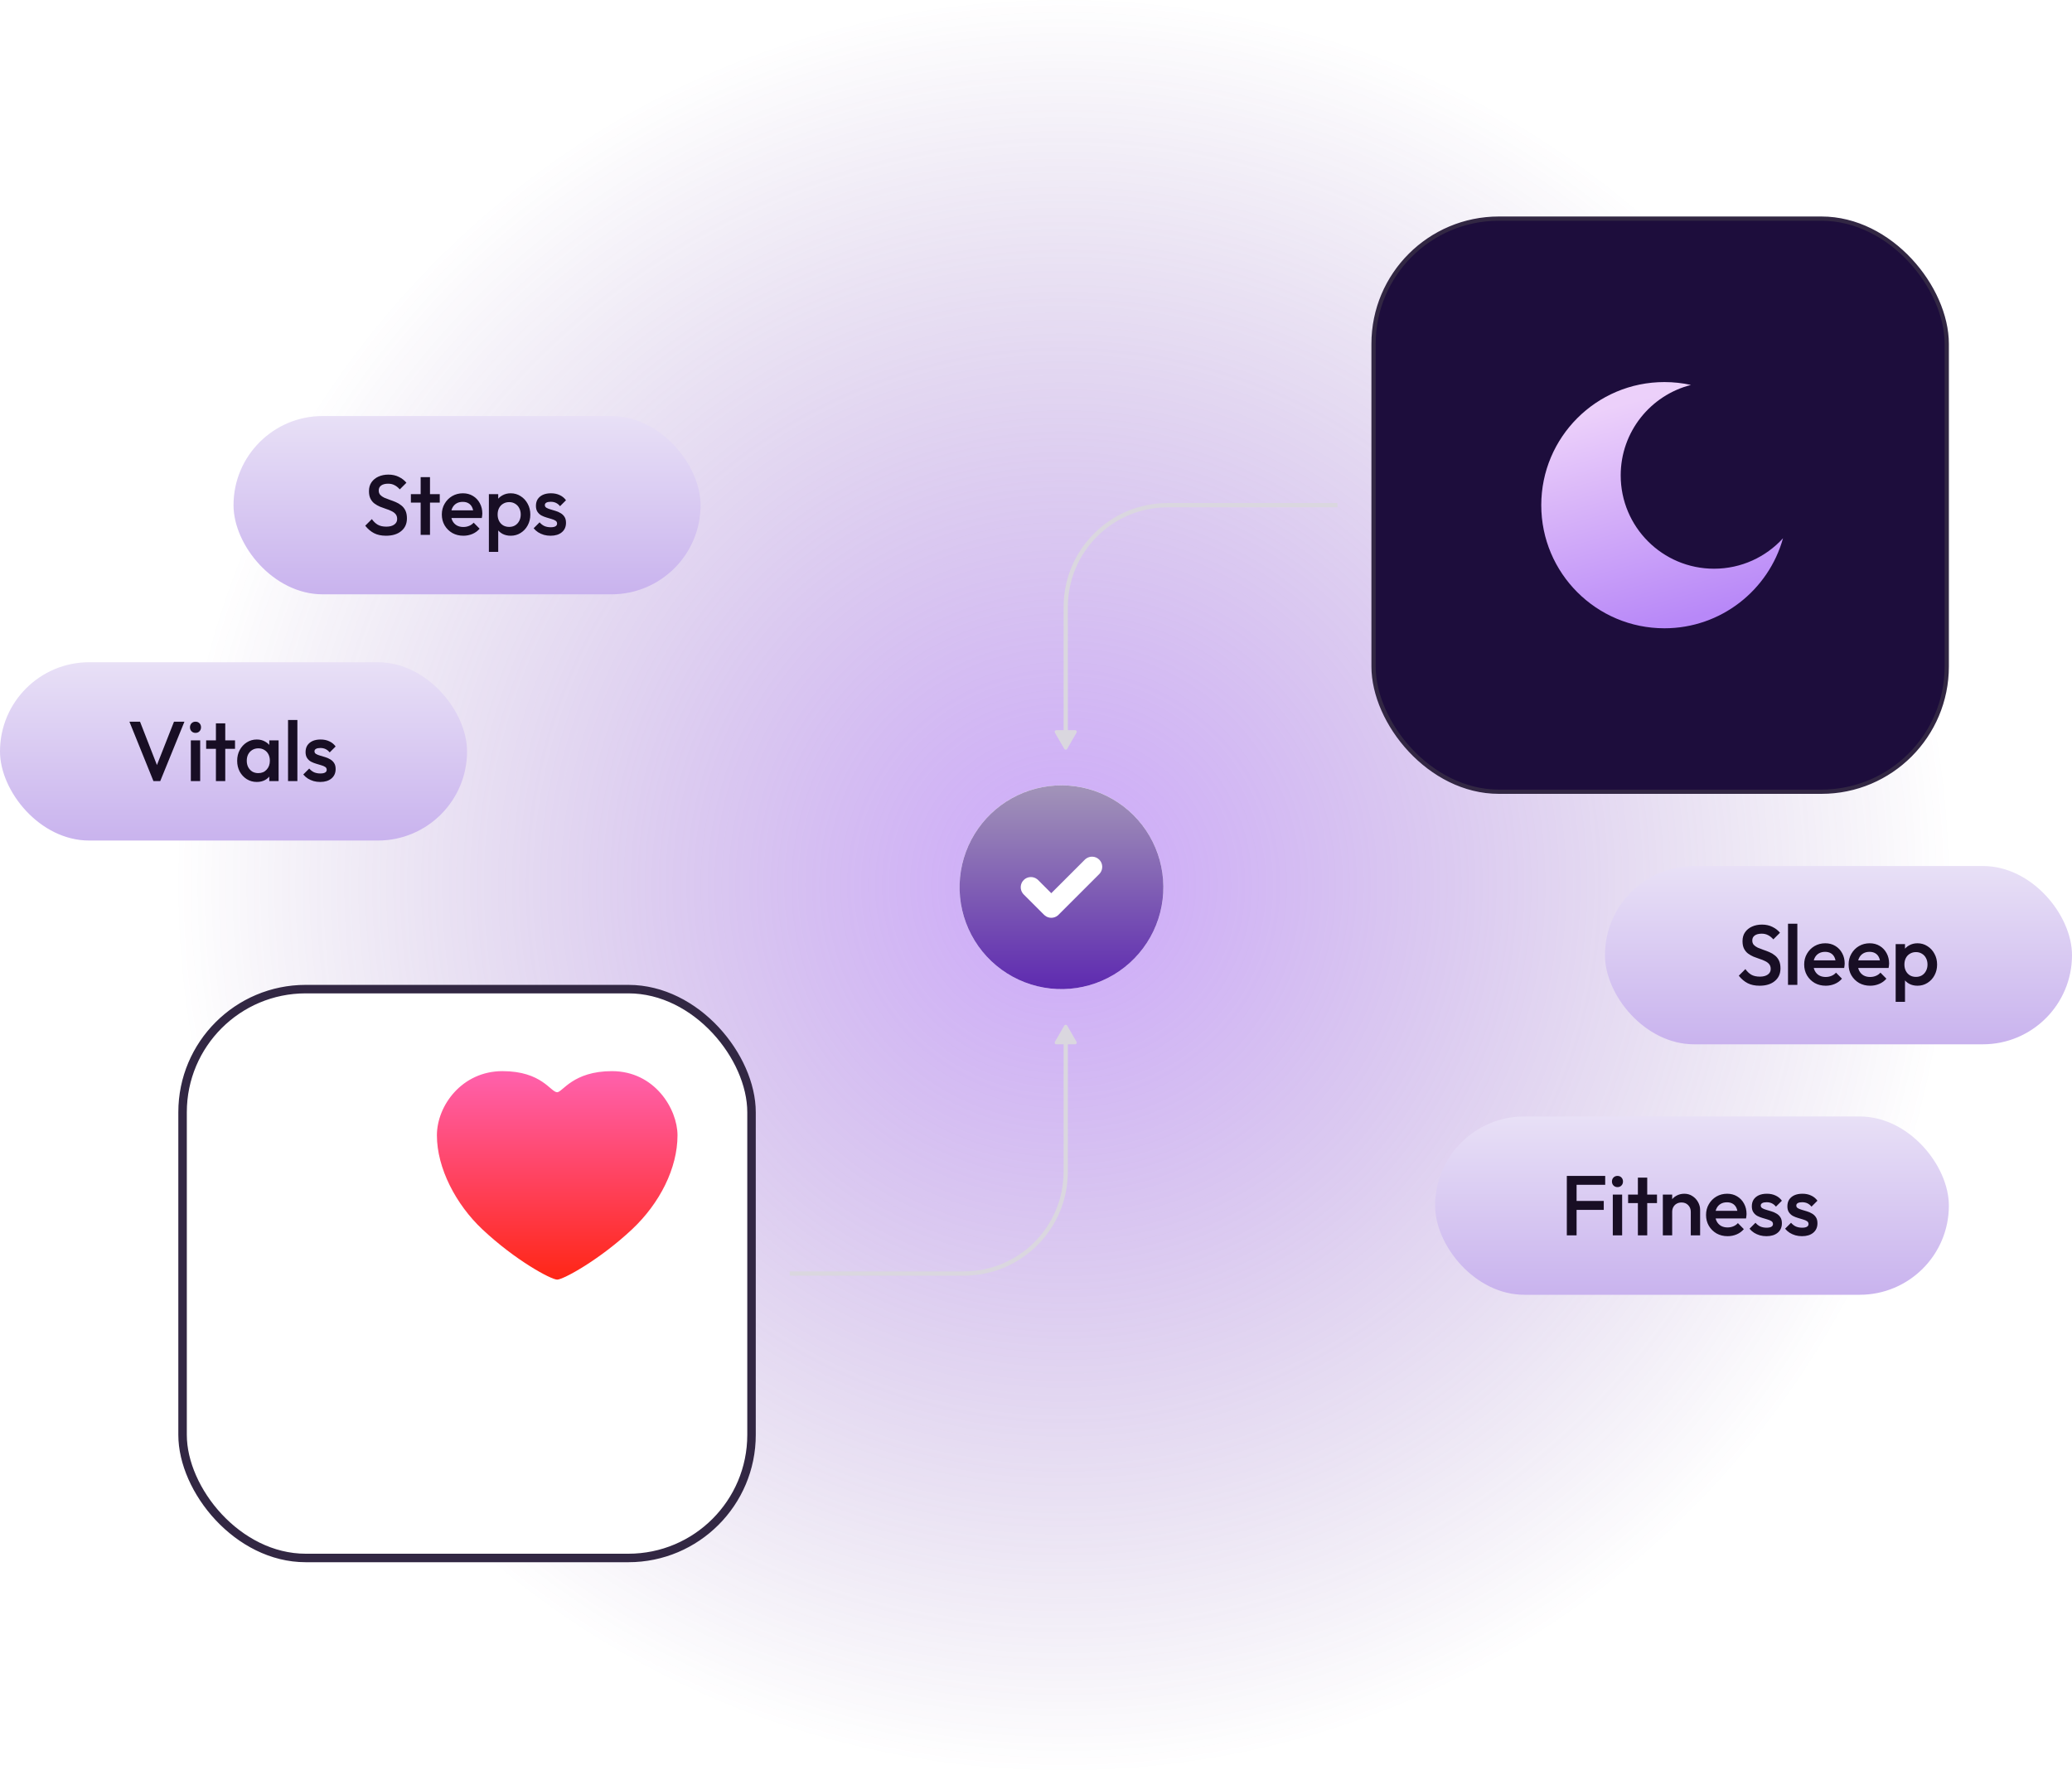 <svg width="488" height="417" viewBox="0 0 488 417" fill="none" xmlns="http://www.w3.org/2000/svg">
<path d="M459 208.5C459 323.651 365.651 417 250.5 417C135.349 417 42 323.651 42 208.5C42 93.349 135.349 0 250.5 0C365.651 0 459 93.349 459 208.5Z" fill="url(#paint0_radial_1112_1483)"/>
<rect x="43" y="233" width="134" height="134" rx="29" fill="white"/>
<rect x="43" y="233" width="134" height="134" rx="29" stroke="#322743" stroke-width="2"/>
<path fill-rule="evenodd" clip-rule="evenodd" d="M131.231 301.431C129.799 301.431 121.435 296.94 113.606 289.585C107.395 283.749 102.9 275.169 102.9 267.443C102.9 260.449 108.806 252.32 118.341 252.32C127.633 252.32 129.676 257.289 131.234 257.289C132.478 257.289 134.947 252.32 144.127 252.32C154.202 252.32 159.567 261.256 159.567 267.443C159.567 275.166 155.41 283.432 148.861 289.585C141.231 296.751 132.663 301.431 131.231 301.431Z" fill="url(#paint1_linear_1112_1483)"/>
<rect x="323.5" y="51.5" width="135" height="135" rx="29.5" fill="#1D0D3C" stroke="#322743"/>
<g filter="url(#filter0_d_1112_1483)">
<path d="M392 90C394.148 90 396.241 90.235 398.256 90.678C388.744 93.098 381.709 101.719 381.709 111.983C381.709 124.125 391.552 133.968 403.693 133.968C410.129 133.968 415.918 131.201 419.938 126.794C416.534 139.025 405.316 148 392 148C375.984 148 363 135.016 363 119C363 102.984 375.984 90 392 90Z" fill="url(#paint2_linear_1112_1483)"/>
</g>
<circle cx="250" cy="209" r="24" fill="white"/>
<path d="M248.78 172C248.504 172 248.309 172.338 248.447 172.577L250.667 176.423C250.805 176.662 251.195 176.662 251.333 176.423L253.553 172.577C253.691 172.338 253.496 172 253.22 172H248.78ZM315 119V118.5H275V119V119.5H315V119ZM251 143H250.5V172.5H251H251.5V143H251ZM275 119V118.5C261.469 118.5 250.5 129.469 250.5 143H251H251.5C251.5 130.021 262.021 119.5 275 119.5V119Z" fill="#DAD7DF"/>
<path d="M253.22 246C253.496 246 253.691 245.662 253.553 245.423L251.333 241.577C251.195 241.338 250.805 241.338 250.667 241.577L248.447 245.423C248.309 245.662 248.504 246 248.78 246H253.22ZM186 300V300.5H227V300V299.5H186V300ZM251 276H251.5V245.5H251H250.5V276H251ZM227 300V300.5C240.531 300.5 251.5 289.531 251.5 276H251H250.5C250.5 288.979 239.979 299.5 227 299.5V300Z" fill="#DAD7DF"/>
<path d="M262 188.216C265.62 190.306 268.632 193.305 270.736 196.916C272.841 200.528 273.965 204.626 273.999 208.806C274.033 212.986 272.975 217.102 270.929 220.747C268.883 224.392 265.92 227.439 262.335 229.588C258.749 231.736 254.664 232.911 250.485 232.995C246.306 233.08 242.178 232.071 238.508 230.07C234.838 228.068 231.755 225.143 229.563 221.584C227.372 218.025 226.147 213.955 226.012 209.777L226 209L226.012 208.222C226.146 204.077 227.353 200.038 229.513 196.498C231.673 192.958 234.714 190.038 238.338 188.023C241.963 186.008 246.048 184.967 250.195 185.001C254.342 185.034 258.409 186.142 262 188.216ZM258.897 202.503C258.484 202.09 257.934 201.841 257.351 201.805C256.768 201.768 256.191 201.946 255.729 202.304L255.504 202.503L247.6 210.404L244.497 207.303L244.271 207.104C243.81 206.746 243.233 206.569 242.65 206.605C242.067 206.642 241.517 206.89 241.104 207.304C240.691 207.717 240.443 208.266 240.406 208.85C240.369 209.433 240.546 210.009 240.904 210.471L241.103 210.697L245.903 215.497L246.129 215.696C246.55 216.022 247.068 216.2 247.6 216.2C248.133 216.2 248.651 216.022 249.071 215.696L249.297 215.497L258.897 205.897L259.096 205.671C259.455 205.209 259.632 204.633 259.595 204.049C259.559 203.466 259.31 202.916 258.897 202.503Z" fill="url(#paint3_linear_1112_1483)"/>
<rect x="378" y="204" width="110" height="42" rx="21" fill="url(#paint4_linear_1112_1483)"/>
<path d="M414.42 232.2C413.313 232.2 412.373 232 411.6 231.6C410.827 231.2 410.133 230.613 409.52 229.84L411.08 228.28C411.467 228.84 411.927 229.28 412.46 229.6C412.993 229.907 413.673 230.06 414.5 230.06C415.273 230.06 415.887 229.9 416.34 229.58C416.807 229.26 417.04 228.82 417.04 228.26C417.04 227.793 416.92 227.413 416.68 227.12C416.44 226.827 416.12 226.587 415.72 226.4C415.333 226.2 414.9 226.027 414.42 225.88C413.953 225.72 413.48 225.547 413 225.36C412.533 225.16 412.1 224.913 411.7 224.62C411.313 224.327 411 223.947 410.76 223.48C410.52 223.013 410.4 222.42 410.4 221.7C410.4 220.873 410.6 220.173 411 219.6C411.413 219.013 411.967 218.567 412.66 218.26C413.353 217.953 414.127 217.8 414.98 217.8C415.9 217.8 416.72 217.98 417.44 218.34C418.173 218.7 418.767 219.16 419.22 219.72L417.66 221.28C417.26 220.827 416.84 220.493 416.4 220.28C415.973 220.053 415.48 219.94 414.92 219.94C414.227 219.94 413.68 220.08 413.28 220.36C412.893 220.64 412.7 221.033 412.7 221.54C412.7 221.967 412.82 222.313 413.06 222.58C413.3 222.833 413.613 223.053 414 223.24C414.4 223.413 414.833 223.58 415.3 223.74C415.78 223.9 416.253 224.08 416.72 224.28C417.2 224.48 417.633 224.74 418.02 225.06C418.42 225.367 418.74 225.767 418.98 226.26C419.22 226.753 419.34 227.373 419.34 228.12C419.34 229.373 418.893 230.367 418 231.1C417.12 231.833 415.927 232.2 414.42 232.2ZM421.113 232V217.6H423.313V232H421.113ZM430.002 232.2C429.042 232.2 428.175 231.987 427.402 231.56C426.642 231.12 426.035 230.52 425.582 229.76C425.142 229 424.922 228.147 424.922 227.2C424.922 226.253 425.142 225.407 425.582 224.66C426.022 223.9 426.615 223.3 427.362 222.86C428.122 222.42 428.962 222.2 429.882 222.2C430.775 222.2 431.562 222.407 432.242 222.82C432.935 223.233 433.475 223.8 433.862 224.52C434.262 225.24 434.462 226.06 434.462 226.98C434.462 227.14 434.448 227.307 434.422 227.48C434.408 227.64 434.382 227.82 434.342 228.02H426.462V226.22H433.202L432.382 226.94C432.355 226.353 432.242 225.86 432.042 225.46C431.842 225.06 431.555 224.753 431.182 224.54C430.822 224.327 430.375 224.22 429.842 224.22C429.282 224.22 428.795 224.34 428.382 224.58C427.968 224.82 427.648 225.16 427.422 225.6C427.195 226.027 427.082 226.54 427.082 227.14C427.082 227.74 427.202 228.267 427.442 228.72C427.682 229.173 428.022 229.527 428.462 229.78C428.902 230.02 429.408 230.14 429.982 230.14C430.475 230.14 430.928 230.053 431.342 229.88C431.768 229.707 432.128 229.453 432.422 229.12L433.822 230.54C433.355 231.087 432.788 231.5 432.122 231.78C431.455 232.06 430.748 232.2 430.002 232.2ZM440.465 232.2C439.505 232.2 438.639 231.987 437.865 231.56C437.105 231.12 436.499 230.52 436.045 229.76C435.605 229 435.385 228.147 435.385 227.2C435.385 226.253 435.605 225.407 436.045 224.66C436.485 223.9 437.079 223.3 437.825 222.86C438.585 222.42 439.425 222.2 440.345 222.2C441.239 222.2 442.025 222.407 442.705 222.82C443.399 223.233 443.939 223.8 444.325 224.52C444.725 225.24 444.925 226.06 444.925 226.98C444.925 227.14 444.912 227.307 444.885 227.48C444.872 227.64 444.845 227.82 444.805 228.02H436.925V226.22H443.665L442.845 226.94C442.819 226.353 442.705 225.86 442.505 225.46C442.305 225.06 442.019 224.753 441.645 224.54C441.285 224.327 440.839 224.22 440.305 224.22C439.745 224.22 439.259 224.34 438.845 224.58C438.432 224.82 438.112 225.16 437.885 225.6C437.659 226.027 437.545 226.54 437.545 227.14C437.545 227.74 437.665 228.267 437.905 228.72C438.145 229.173 438.485 229.527 438.925 229.78C439.365 230.02 439.872 230.14 440.445 230.14C440.939 230.14 441.392 230.053 441.805 229.88C442.232 229.707 442.592 229.453 442.885 229.12L444.285 230.54C443.819 231.087 443.252 231.5 442.585 231.78C441.919 232.06 441.212 232.2 440.465 232.2ZM451.609 232.2C450.876 232.2 450.222 232.047 449.649 231.74C449.076 231.42 448.622 230.987 448.289 230.44C447.969 229.893 447.809 229.273 447.809 228.58V225.82C447.809 225.127 447.976 224.507 448.309 223.96C448.642 223.413 449.096 222.987 449.669 222.68C450.242 222.36 450.889 222.2 451.609 222.2C452.476 222.2 453.256 222.427 453.949 222.88C454.656 223.32 455.209 223.92 455.609 224.68C456.022 225.427 456.229 226.273 456.229 227.22C456.229 228.153 456.022 229 455.609 229.76C455.209 230.507 454.656 231.1 453.949 231.54C453.256 231.98 452.476 232.2 451.609 232.2ZM446.469 236V222.4H448.669V224.98L448.289 227.32L448.669 229.64V236H446.469ZM451.249 230.12C451.782 230.12 452.249 230 452.649 229.76C453.062 229.507 453.382 229.16 453.609 228.72C453.849 228.28 453.969 227.773 453.969 227.2C453.969 226.627 453.849 226.12 453.609 225.68C453.382 225.24 453.062 224.9 452.649 224.66C452.249 224.407 451.782 224.28 451.249 224.28C450.716 224.28 450.242 224.407 449.829 224.66C449.416 224.9 449.096 225.24 448.869 225.68C448.642 226.12 448.529 226.627 448.529 227.2C448.529 227.773 448.642 228.28 448.869 228.72C449.096 229.16 449.416 229.507 449.829 229.76C450.242 230 450.716 230.12 451.249 230.12Z" fill="#180E24"/>
<rect x="338" y="263" width="121" height="42" rx="21" fill="url(#paint5_linear_1112_1483)"/>
<path d="M369.02 291V277H371.32V291H369.02ZM370.6 285V282.9H377.72V285H370.6ZM370.6 279.1V277H378.06V279.1H370.6ZM379.848 291V281.4H382.048V291H379.848ZM380.948 279.64C380.575 279.64 380.261 279.513 380.008 279.26C379.768 279.007 379.648 278.693 379.648 278.32C379.648 277.947 379.768 277.633 380.008 277.38C380.261 277.127 380.575 277 380.948 277C381.335 277 381.648 277.127 381.888 277.38C382.128 277.633 382.248 277.947 382.248 278.32C382.248 278.693 382.128 279.007 381.888 279.26C381.648 279.513 381.335 279.64 380.948 279.64ZM385.756 291V277.4H387.956V291H385.756ZM383.456 283.4V281.4H390.256V283.4H383.456ZM398.214 291V285.46C398.214 284.82 398.008 284.293 397.594 283.88C397.194 283.467 396.674 283.26 396.034 283.26C395.608 283.26 395.228 283.353 394.894 283.54C394.561 283.727 394.301 283.987 394.114 284.32C393.928 284.653 393.834 285.033 393.834 285.46L392.974 284.98C392.974 284.247 393.134 283.6 393.454 283.04C393.774 282.467 394.214 282.02 394.774 281.7C395.348 281.367 395.988 281.2 396.694 281.2C397.414 281.2 398.054 281.387 398.614 281.76C399.174 282.12 399.614 282.593 399.934 283.18C400.254 283.753 400.414 284.353 400.414 284.98V291H398.214ZM391.634 291V281.4H393.834V291H391.634ZM406.89 291.2C405.93 291.2 405.063 290.987 404.29 290.56C403.53 290.12 402.923 289.52 402.47 288.76C402.03 288 401.81 287.147 401.81 286.2C401.81 285.253 402.03 284.407 402.47 283.66C402.91 282.9 403.503 282.3 404.25 281.86C405.01 281.42 405.85 281.2 406.77 281.2C407.663 281.2 408.45 281.407 409.13 281.82C409.823 282.233 410.363 282.8 410.75 283.52C411.15 284.24 411.35 285.06 411.35 285.98C411.35 286.14 411.337 286.307 411.31 286.48C411.297 286.64 411.27 286.82 411.23 287.02H403.35V285.22H410.09L409.27 285.94C409.243 285.353 409.13 284.86 408.93 284.46C408.73 284.06 408.443 283.753 408.07 283.54C407.71 283.327 407.263 283.22 406.73 283.22C406.17 283.22 405.683 283.34 405.27 283.58C404.857 283.82 404.537 284.16 404.31 284.6C404.083 285.027 403.97 285.54 403.97 286.14C403.97 286.74 404.09 287.267 404.33 287.72C404.57 288.173 404.91 288.527 405.35 288.78C405.79 289.02 406.297 289.14 406.87 289.14C407.363 289.14 407.817 289.053 408.23 288.88C408.657 288.707 409.017 288.453 409.31 288.12L410.71 289.54C410.243 290.087 409.677 290.5 409.01 290.78C408.343 291.06 407.637 291.2 406.89 291.2ZM416.033 291.2C415.5 291.2 414.987 291.133 414.493 291C414 290.853 413.547 290.653 413.133 290.4C412.72 290.133 412.36 289.813 412.053 289.44L413.453 288.04C413.787 288.427 414.167 288.72 414.593 288.92C415.033 289.107 415.527 289.2 416.073 289.2C416.567 289.2 416.94 289.127 417.193 288.98C417.447 288.833 417.573 288.62 417.573 288.34C417.573 288.047 417.453 287.82 417.213 287.66C416.973 287.5 416.66 287.367 416.273 287.26C415.9 287.14 415.5 287.02 415.073 286.9C414.66 286.78 414.26 286.62 413.873 286.42C413.5 286.207 413.193 285.92 412.953 285.56C412.713 285.2 412.593 284.733 412.593 284.16C412.593 283.547 412.733 283.02 413.013 282.58C413.307 282.14 413.713 281.8 414.233 281.56C414.767 281.32 415.4 281.2 416.133 281.2C416.907 281.2 417.587 281.34 418.173 281.62C418.773 281.887 419.273 282.293 419.673 282.84L418.273 284.24C417.993 283.893 417.673 283.633 417.313 283.46C416.953 283.287 416.54 283.2 416.073 283.2C415.633 283.2 415.293 283.267 415.053 283.4C414.813 283.533 414.693 283.727 414.693 283.98C414.693 284.247 414.813 284.453 415.053 284.6C415.293 284.747 415.6 284.873 415.973 284.98C416.36 285.087 416.76 285.207 417.173 285.34C417.6 285.46 418 285.633 418.373 285.86C418.76 286.073 419.073 286.367 419.313 286.74C419.553 287.1 419.673 287.573 419.673 288.16C419.673 289.093 419.347 289.833 418.693 290.38C418.04 290.927 417.153 291.2 416.033 291.2ZM424.407 291.2C423.874 291.2 423.361 291.133 422.867 291C422.374 290.853 421.921 290.653 421.507 290.4C421.094 290.133 420.734 289.813 420.427 289.44L421.827 288.04C422.161 288.427 422.541 288.72 422.967 288.92C423.407 289.107 423.901 289.2 424.447 289.2C424.941 289.2 425.314 289.127 425.567 288.98C425.821 288.833 425.947 288.62 425.947 288.34C425.947 288.047 425.827 287.82 425.587 287.66C425.347 287.5 425.034 287.367 424.647 287.26C424.274 287.14 423.874 287.02 423.447 286.9C423.034 286.78 422.634 286.62 422.247 286.42C421.874 286.207 421.567 285.92 421.327 285.56C421.087 285.2 420.967 284.733 420.967 284.16C420.967 283.547 421.107 283.02 421.387 282.58C421.681 282.14 422.087 281.8 422.607 281.56C423.141 281.32 423.774 281.2 424.507 281.2C425.281 281.2 425.961 281.34 426.547 281.62C427.147 281.887 427.647 282.293 428.047 282.84L426.647 284.24C426.367 283.893 426.047 283.633 425.687 283.46C425.327 283.287 424.914 283.2 424.447 283.2C424.007 283.2 423.667 283.267 423.427 283.4C423.187 283.533 423.067 283.727 423.067 283.98C423.067 284.247 423.187 284.453 423.427 284.6C423.667 284.747 423.974 284.873 424.347 284.98C424.734 285.087 425.134 285.207 425.547 285.34C425.974 285.46 426.374 285.633 426.747 285.86C427.134 286.073 427.447 286.367 427.687 286.74C427.927 287.1 428.047 287.573 428.047 288.16C428.047 289.093 427.721 289.833 427.067 290.38C426.414 290.927 425.527 291.2 424.407 291.2Z" fill="#180E24"/>
<rect y="156" width="110" height="42" rx="21" fill="url(#paint6_linear_1112_1483)"/>
<path d="M36.14 184L30.48 170H32.98L37.4 181.34H36.52L40.98 170H43.44L37.74 184H36.14ZM44.946 184V174.4H47.146V184H44.946ZM46.046 172.64C45.672 172.64 45.359 172.513 45.106 172.26C44.866 172.007 44.746 171.693 44.746 171.32C44.746 170.947 44.866 170.633 45.106 170.38C45.359 170.127 45.672 170 46.046 170C46.432 170 46.746 170.127 46.986 170.38C47.226 170.633 47.346 170.947 47.346 171.32C47.346 171.693 47.226 172.007 46.986 172.26C46.746 172.513 46.432 172.64 46.046 172.64ZM50.853 184V170.4H53.053V184H50.853ZM48.553 176.4V174.4H55.353V176.4H48.553ZM60.478 184.2C59.612 184.2 58.825 183.98 58.118 183.54C57.425 183.1 56.872 182.507 56.458 181.76C56.058 181 55.858 180.153 55.858 179.22C55.858 178.273 56.058 177.427 56.458 176.68C56.872 175.92 57.425 175.32 58.118 174.88C58.825 174.427 59.612 174.2 60.478 174.2C61.212 174.2 61.858 174.36 62.418 174.68C62.992 174.987 63.445 175.413 63.778 175.96C64.112 176.507 64.278 177.127 64.278 177.82V180.58C64.278 181.273 64.112 181.893 63.778 182.44C63.458 182.987 63.012 183.42 62.438 183.74C61.865 184.047 61.212 184.2 60.478 184.2ZM60.838 182.12C61.652 182.12 62.305 181.847 62.798 181.3C63.305 180.753 63.558 180.053 63.558 179.2C63.558 178.627 63.445 178.12 63.218 177.68C62.992 177.24 62.672 176.9 62.258 176.66C61.858 176.407 61.385 176.28 60.838 176.28C60.305 176.28 59.832 176.407 59.418 176.66C59.018 176.9 58.698 177.24 58.458 177.68C58.232 178.12 58.118 178.627 58.118 179.2C58.118 179.773 58.232 180.28 58.458 180.72C58.698 181.16 59.018 181.507 59.418 181.76C59.832 182 60.305 182.12 60.838 182.12ZM63.418 184V181.42L63.798 179.08L63.418 176.76V174.4H65.618V184H63.418ZM67.84 184V169.6H70.04V184H67.84ZM75.408 184.2C74.875 184.2 74.362 184.133 73.868 184C73.375 183.853 72.922 183.653 72.508 183.4C72.095 183.133 71.735 182.813 71.428 182.44L72.828 181.04C73.162 181.427 73.542 181.72 73.968 181.92C74.408 182.107 74.902 182.2 75.448 182.2C75.942 182.2 76.315 182.127 76.568 181.98C76.822 181.833 76.948 181.62 76.948 181.34C76.948 181.047 76.828 180.82 76.588 180.66C76.348 180.5 76.035 180.367 75.648 180.26C75.275 180.14 74.875 180.02 74.448 179.9C74.035 179.78 73.635 179.62 73.248 179.42C72.875 179.207 72.568 178.92 72.328 178.56C72.088 178.2 71.968 177.733 71.968 177.16C71.968 176.547 72.108 176.02 72.388 175.58C72.682 175.14 73.088 174.8 73.608 174.56C74.142 174.32 74.775 174.2 75.508 174.2C76.282 174.2 76.962 174.34 77.548 174.62C78.148 174.887 78.648 175.293 79.048 175.84L77.648 177.24C77.368 176.893 77.048 176.633 76.688 176.46C76.328 176.287 75.915 176.2 75.448 176.2C75.008 176.2 74.668 176.267 74.428 176.4C74.188 176.533 74.068 176.727 74.068 176.98C74.068 177.247 74.188 177.453 74.428 177.6C74.668 177.747 74.975 177.873 75.348 177.98C75.735 178.087 76.135 178.207 76.548 178.34C76.975 178.46 77.375 178.633 77.748 178.86C78.135 179.073 78.448 179.367 78.688 179.74C78.928 180.1 79.048 180.573 79.048 181.16C79.048 182.093 78.722 182.833 78.068 183.38C77.415 183.927 76.528 184.2 75.408 184.2Z" fill="#180E24"/>
<rect x="55" y="98" width="110" height="42" rx="21" fill="url(#paint7_linear_1112_1483)"/>
<path d="M90.92 126.2C89.813 126.2 88.873 126 88.1 125.6C87.327 125.2 86.633 124.613 86.02 123.84L87.58 122.28C87.967 122.84 88.427 123.28 88.96 123.6C89.493 123.907 90.173 124.06 91 124.06C91.773 124.06 92.387 123.9 92.84 123.58C93.307 123.26 93.54 122.82 93.54 122.26C93.54 121.793 93.42 121.413 93.18 121.12C92.94 120.827 92.62 120.587 92.22 120.4C91.833 120.2 91.4 120.027 90.92 119.88C90.453 119.72 89.98 119.547 89.5 119.36C89.033 119.16 88.6 118.913 88.2 118.62C87.813 118.327 87.5 117.947 87.26 117.48C87.02 117.013 86.9 116.42 86.9 115.7C86.9 114.873 87.1 114.173 87.5 113.6C87.913 113.013 88.467 112.567 89.16 112.26C89.853 111.953 90.627 111.8 91.48 111.8C92.4 111.8 93.22 111.98 93.94 112.34C94.673 112.7 95.267 113.16 95.72 113.72L94.16 115.28C93.76 114.827 93.34 114.493 92.9 114.28C92.473 114.053 91.98 113.94 91.42 113.94C90.727 113.94 90.18 114.08 89.78 114.36C89.393 114.64 89.2 115.033 89.2 115.54C89.2 115.967 89.32 116.313 89.56 116.58C89.8 116.833 90.113 117.053 90.5 117.24C90.9 117.413 91.333 117.58 91.8 117.74C92.28 117.9 92.753 118.08 93.22 118.28C93.7 118.48 94.133 118.74 94.52 119.06C94.92 119.367 95.24 119.767 95.48 120.26C95.72 120.753 95.84 121.373 95.84 122.12C95.84 123.373 95.393 124.367 94.5 125.1C93.62 125.833 92.427 126.2 90.92 126.2ZM99.073 126V112.4H101.273V126H99.073ZM96.773 118.4V116.4H103.573V118.4H96.773ZM109.138 126.2C108.178 126.2 107.312 125.987 106.538 125.56C105.778 125.12 105.172 124.52 104.718 123.76C104.278 123 104.058 122.147 104.058 121.2C104.058 120.253 104.278 119.407 104.718 118.66C105.158 117.9 105.752 117.3 106.498 116.86C107.258 116.42 108.098 116.2 109.018 116.2C109.912 116.2 110.698 116.407 111.378 116.82C112.072 117.233 112.612 117.8 112.998 118.52C113.398 119.24 113.598 120.06 113.598 120.98C113.598 121.14 113.585 121.307 113.558 121.48C113.545 121.64 113.518 121.82 113.478 122.02H105.598V120.22H112.338L111.518 120.94C111.492 120.353 111.378 119.86 111.178 119.46C110.978 119.06 110.692 118.753 110.318 118.54C109.958 118.327 109.512 118.22 108.978 118.22C108.418 118.22 107.932 118.34 107.518 118.58C107.105 118.82 106.785 119.16 106.558 119.6C106.332 120.027 106.218 120.54 106.218 121.14C106.218 121.74 106.338 122.267 106.578 122.72C106.818 123.173 107.158 123.527 107.598 123.78C108.038 124.02 108.545 124.14 109.118 124.14C109.612 124.14 110.065 124.053 110.478 123.88C110.905 123.707 111.265 123.453 111.558 123.12L112.958 124.54C112.492 125.087 111.925 125.5 111.258 125.78C110.592 126.06 109.885 126.2 109.138 126.2ZM120.282 126.2C119.549 126.2 118.895 126.047 118.322 125.74C117.749 125.42 117.295 124.987 116.962 124.44C116.642 123.893 116.482 123.273 116.482 122.58V119.82C116.482 119.127 116.649 118.507 116.982 117.96C117.315 117.413 117.769 116.987 118.342 116.68C118.915 116.36 119.562 116.2 120.282 116.2C121.149 116.2 121.929 116.427 122.622 116.88C123.329 117.32 123.882 117.92 124.282 118.68C124.695 119.427 124.902 120.273 124.902 121.22C124.902 122.153 124.695 123 124.282 123.76C123.882 124.507 123.329 125.1 122.622 125.54C121.929 125.98 121.149 126.2 120.282 126.2ZM115.142 130V116.4H117.342V118.98L116.962 121.32L117.342 123.64V130H115.142ZM119.922 124.12C120.455 124.12 120.922 124 121.322 123.76C121.735 123.507 122.055 123.16 122.282 122.72C122.522 122.28 122.642 121.773 122.642 121.2C122.642 120.627 122.522 120.12 122.282 119.68C122.055 119.24 121.735 118.9 121.322 118.66C120.922 118.407 120.455 118.28 119.922 118.28C119.389 118.28 118.915 118.407 118.502 118.66C118.089 118.9 117.769 119.24 117.542 119.68C117.315 120.12 117.202 120.627 117.202 121.2C117.202 121.773 117.315 122.28 117.542 122.72C117.769 123.16 118.089 123.507 118.502 123.76C118.915 124 119.389 124.12 119.922 124.12ZM129.664 126.2C129.13 126.2 128.617 126.133 128.124 126C127.63 125.853 127.177 125.653 126.764 125.4C126.35 125.133 125.99 124.813 125.684 124.44L127.084 123.04C127.417 123.427 127.797 123.72 128.224 123.92C128.664 124.107 129.157 124.2 129.704 124.2C130.197 124.2 130.57 124.127 130.824 123.98C131.077 123.833 131.204 123.62 131.204 123.34C131.204 123.047 131.084 122.82 130.844 122.66C130.604 122.5 130.29 122.367 129.904 122.26C129.53 122.14 129.13 122.02 128.704 121.9C128.29 121.78 127.89 121.62 127.504 121.42C127.13 121.207 126.824 120.92 126.584 120.56C126.344 120.2 126.224 119.733 126.224 119.16C126.224 118.547 126.364 118.02 126.644 117.58C126.937 117.14 127.344 116.8 127.864 116.56C128.397 116.32 129.03 116.2 129.764 116.2C130.537 116.2 131.217 116.34 131.804 116.62C132.404 116.887 132.904 117.293 133.304 117.84L131.904 119.24C131.624 118.893 131.304 118.633 130.944 118.46C130.584 118.287 130.17 118.2 129.704 118.2C129.264 118.2 128.924 118.267 128.684 118.4C128.444 118.533 128.324 118.727 128.324 118.98C128.324 119.247 128.444 119.453 128.684 119.6C128.924 119.747 129.23 119.873 129.604 119.98C129.99 120.087 130.39 120.207 130.804 120.34C131.23 120.46 131.63 120.633 132.004 120.86C132.39 121.073 132.704 121.367 132.944 121.74C133.184 122.1 133.304 122.573 133.304 123.16C133.304 124.093 132.977 124.833 132.324 125.38C131.67 125.927 130.784 126.2 129.664 126.2Z" fill="#180E24"/>
<defs>
<filter id="filter0_d_1112_1483" x="353.9" y="80.9" width="75.138" height="76.2" filterUnits="userSpaceOnUse" color-interpolation-filters="sRGB">
<feFlood flood-opacity="0" result="BackgroundImageFix"/>
<feColorMatrix in="SourceAlpha" type="matrix" values="0 0 0 0 0 0 0 0 0 0 0 0 0 0 0 0 0 0 127 0" result="hardAlpha"/>
<feOffset/>
<feGaussianBlur stdDeviation="4.55"/>
<feComposite in2="hardAlpha" operator="out"/>
<feColorMatrix type="matrix" values="0 0 0 0 0.788 0 0 0 0 0.592 0 0 0 0 1 0 0 0 0.45 0"/>
<feBlend mode="normal" in2="BackgroundImageFix" result="effect1_dropShadow_1112_1483"/>
<feBlend mode="normal" in="SourceGraphic" in2="effect1_dropShadow_1112_1483" result="shape"/>
</filter>
<radialGradient id="paint0_radial_1112_1483" cx="0" cy="0" r="1" gradientUnits="userSpaceOnUse" gradientTransform="translate(250.5 208.5) rotate(90) scale(208.5)">
<stop stop-color="#9C53F8" stop-opacity="0.5"/>
<stop offset="1" stop-color="#5C3192" stop-opacity="0"/>
</radialGradient>
<linearGradient id="paint1_linear_1112_1483" x1="131.231" y1="252.321" x2="131.231" y2="301.432" gradientUnits="userSpaceOnUse">
<stop stop-color="#FF61AD"/>
<stop offset="1" stop-color="#FF2616"/>
</linearGradient>
<linearGradient id="paint2_linear_1112_1483" x1="375.5" y1="97" x2="389.5" y2="148" gradientUnits="userSpaceOnUse">
<stop stop-color="#ECD0FA"/>
<stop offset="1" stop-color="#B888F8"/>
</linearGradient>
<linearGradient id="paint3_linear_1112_1483" x1="250" y1="185" x2="250" y2="233" gradientUnits="userSpaceOnUse">
<stop stop-color="#A294B8"/>
<stop offset="1" stop-color="#5E2AB0"/>
</linearGradient>
<linearGradient id="paint4_linear_1112_1483" x1="433" y1="204" x2="433" y2="246" gradientUnits="userSpaceOnUse">
<stop stop-color="#E8E0F6"/>
<stop offset="1" stop-color="#C9B3EE"/>
</linearGradient>
<linearGradient id="paint5_linear_1112_1483" x1="398.5" y1="263" x2="398.5" y2="305" gradientUnits="userSpaceOnUse">
<stop stop-color="#E8E0F6"/>
<stop offset="1" stop-color="#C9B3EE"/>
</linearGradient>
<linearGradient id="paint6_linear_1112_1483" x1="55" y1="156" x2="55" y2="198" gradientUnits="userSpaceOnUse">
<stop stop-color="#E8E0F6"/>
<stop offset="1" stop-color="#C9B3EE"/>
</linearGradient>
<linearGradient id="paint7_linear_1112_1483" x1="110" y1="98" x2="110" y2="140" gradientUnits="userSpaceOnUse">
<stop stop-color="#E8E0F6"/>
<stop offset="1" stop-color="#C9B3EE"/>
</linearGradient>
</defs>
</svg>
